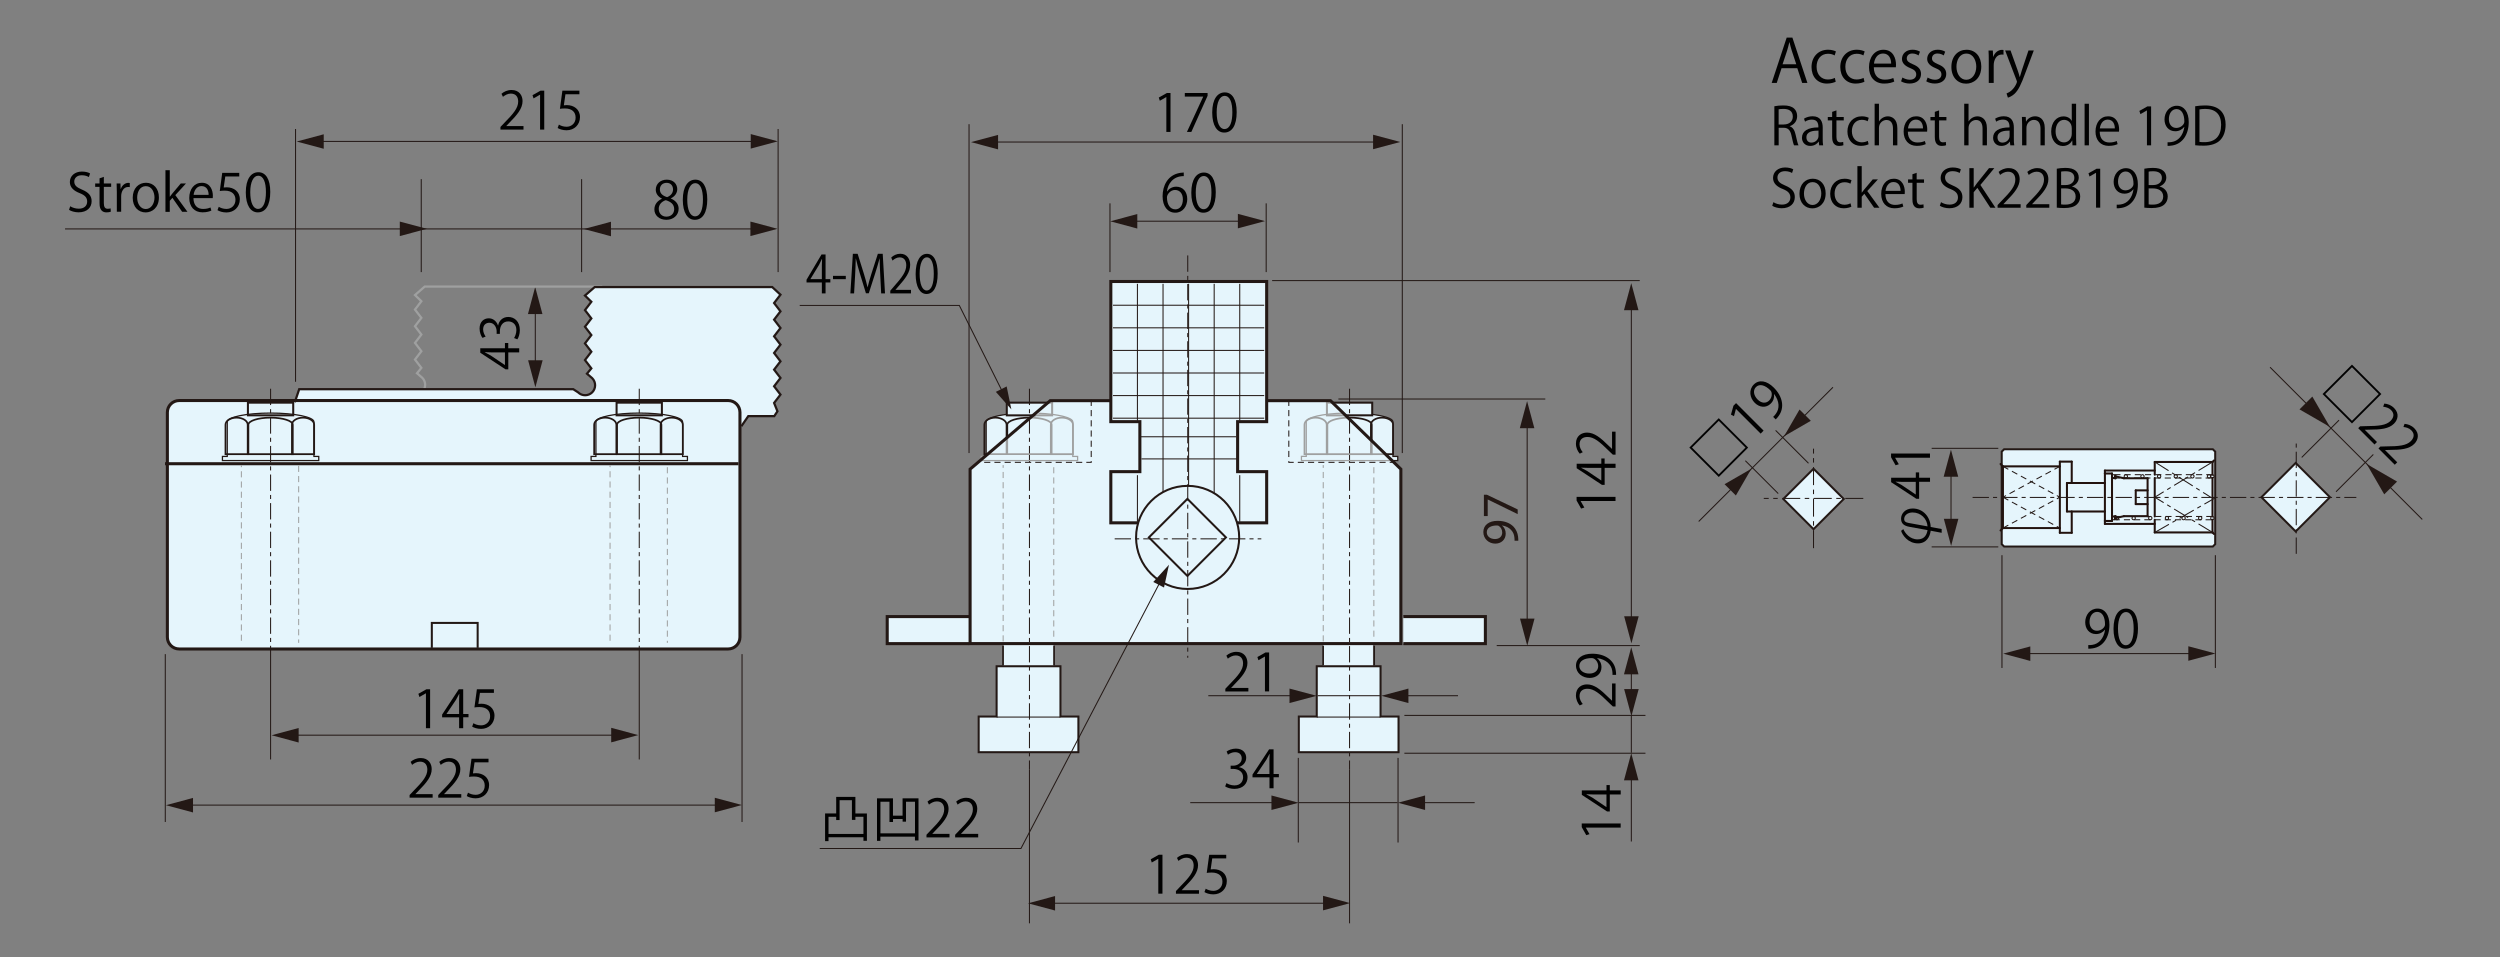 <?xml version="1.0" encoding="UTF-8"?> <!-- Generator: Adobe Illustrator 23.0.3, SVG Export Plug-In . SVG Version: 6.00 Build 0) --> <svg xmlns="http://www.w3.org/2000/svg" xmlns:xlink="http://www.w3.org/1999/xlink" id="Layer_1" x="0px" y="0px" viewBox="0 0 612 234.29" style="enable-background:new 0 0 612 234.29;" xml:space="preserve"><rect x="0" y="0" width="612" height="234.29" fill="#808080" stroke="none"/> <style type="text/css"> .st0{fill:#E5F5FC;} .st1{fill:none;stroke:#231815;stroke-width:0.5;} .st2{fill:none;stroke:#231815;stroke-width:0.25;stroke-dasharray:1.5,1;} .st3{fill:none;stroke:#22120E;stroke-width:0.5;stroke-linecap:round;stroke-linejoin:round;stroke-miterlimit:10;} .st4{fill:none;stroke:#22120E;stroke-width:0.709;stroke-linecap:round;stroke-linejoin:round;stroke-miterlimit:10;} .st5{fill:none;stroke:#22120E;stroke-width:0.25;stroke-linecap:round;stroke-linejoin:round;stroke-miterlimit:10;} .st6{fill:none;stroke:#231815;stroke-width:0.25;stroke-dasharray:4,1,1,1;} .st7{fill:none;stroke:#231815;stroke-width:0.25;} .st8{fill:#231815;} .st9{fill:none;stroke:#231815;stroke-width:0.255;} .st10{fill:none;stroke:#231815;stroke-width:0.25;stroke-dasharray:4.41,1.102,1.102,1.102;} .st11{fill:none;stroke:#231815;stroke-width:0.313;} .st12{fill:none;stroke:#231815;stroke-width:0.75;} .st13{fill:none;stroke:#9FA0A0;stroke-width:0.25;stroke-dasharray:1.5,1;} .st14{fill:none;stroke:#231815;stroke-width:0.414;} .st15{fill:none;stroke:#9FA0A0;stroke-width:0.55;} .st16{fill:none;stroke:#231815;stroke-width:0.55;} .st17{fill:none;stroke:#231815;stroke-width:0.429;} .st18{fill:none;stroke:#9FA0A0;stroke-width:0.5;} .st19{fill:none;stroke:#9FA0A0;stroke-width:0.429;} .st20{fill:none;stroke:#9FA0A0;stroke-width:0.313;} .st21{fill:#010101;} </style> <polygon class="st0" points="490.02,110.56 490.61,109.98 541.7,109.98 542.28,110.56 542.28,133.21 541.7,133.79 490.61,133.79 490.02,133.21 "></polygon> <polygon class="st1" points="490.02,110.56 490.61,109.98 541.7,109.98 542.28,110.56 542.28,133.21 541.7,133.79 490.61,133.79 490.02,133.21 "></polygon> <line class="st2" x1="490.32" y1="114.17" x2="504.25" y2="121.72"></line> <line class="st2" x1="504.25" y1="114.17" x2="490.32" y2="121.72"></line> <line class="st2" x1="490.32" y1="121.72" x2="504.25" y2="129.27"></line> <line class="st2" x1="490.32" y1="129.27" x2="504.25" y2="121.72"></line> <line class="st3" x1="541.62" y1="113.09" x2="527.48" y2="113.09"></line> <line class="st3" x1="541.62" y1="130.34" x2="527.48" y2="130.34"></line> <line class="st3" x1="541.99" y1="130.72" x2="541.62" y2="130.34"></line> <line class="st3" x1="541.99" y1="112.72" x2="541.62" y2="113.09"></line> <line class="st3" x1="527.48" y1="115.19" x2="515.28" y2="115.19"></line> <line class="st3" x1="527.48" y1="128.25" x2="515.28" y2="128.25"></line> <line class="st3" x1="490.32" y1="114.17" x2="504.25" y2="114.17"></line> <line class="st3" x1="490.32" y1="129.27" x2="504.25" y2="129.27"></line> <line class="st3" x1="504.25" y1="113.01" x2="504.25" y2="130.43"></line> <line class="st3" x1="489.74" y1="129.85" x2="490.32" y2="129.27"></line> <line class="st3" x1="489.74" y1="113.59" x2="490.32" y2="114.17"></line> <line class="st3" x1="490.32" y1="114.17" x2="490.32" y2="129.27"></line> <line class="st3" x1="507.16" y1="113.01" x2="504.25" y2="113.01"></line> <line class="st3" x1="504.25" y1="130.43" x2="507.16" y2="130.43"></line> <line class="st3" x1="527.48" y1="127.24" x2="527.48" y2="130.34"></line> <line class="st3" x1="527.48" y1="116.2" x2="527.48" y2="113.09"></line> <line class="st3" x1="527.48" y1="117.02" x2="527.48" y2="126.43"></line> <line class="st3" x1="507.16" y1="113.01" x2="507.16" y2="118.24"></line> <line class="st3" x1="507.16" y1="125.21" x2="507.16" y2="130.43"></line> <line class="st3" x1="515.28" y1="115.91" x2="515.28" y2="115.19"></line> <line class="st3" x1="515.28" y1="127.53" x2="515.28" y2="128.25"></line> <line class="st3" x1="541.62" y1="113.09" x2="541.62" y2="116.2"></line> <line class="st3" x1="541.62" y1="117.01" x2="541.62" y2="126.43"></line> <line class="st3" x1="541.62" y1="127.24" x2="541.62" y2="130.34"></line> <line class="st3" x1="519.93" y1="117.08" x2="525.73" y2="117.08"></line> <line class="st3" x1="519.93" y1="126.36" x2="525.73" y2="126.36"></line> <line class="st3" x1="517.02" y1="115.91" x2="517.02" y2="127.53"></line> <line class="st3" x1="525.73" y1="117.08" x2="525.73" y2="126.36"></line> <line class="st4" x1="517.84" y1="116.61" x2="517.84" y2="117.02"></line> <line class="st3" x1="519.93" y1="117.08" x2="517.84" y2="116.61"></line> <line class="st3" x1="517.02" y1="117.02" x2="517.84" y2="117.02"></line> <line class="st3" x1="519.93" y1="126.36" x2="517.84" y2="126.83"></line> <line class="st4" x1="517.84" y1="126.83" x2="517.84" y2="126.43"></line> <line class="st3" x1="517.02" y1="126.43" x2="517.84" y2="126.43"></line> <line class="st3" x1="525.73" y1="120.04" x2="522.83" y2="120.04"></line> <line class="st3" x1="525.73" y1="123.4" x2="522.83" y2="123.4"></line> <line class="st3" x1="522.83" y1="120.04" x2="522.83" y2="123.4"></line> <line class="st3" x1="505.99" y1="118.24" x2="505.99" y2="125.21"></line> <line class="st3" x1="515.28" y1="115.91" x2="515.28" y2="127.53"></line> <line class="st3" x1="515.28" y1="115.91" x2="517.02" y2="115.91"></line> <line class="st3" x1="515.28" y1="127.53" x2="517.02" y2="127.53"></line> <line class="st3" x1="505.99" y1="118.24" x2="515.28" y2="118.24"></line> <line class="st3" x1="505.99" y1="125.21" x2="515.28" y2="125.21"></line> <path class="st5" d="M520.81,116.61c0-0.23-0.18-0.41-0.41-0.41c-0.22,0-0.41,0.18-0.41,0.41c0,0.23,0.19,0.41,0.41,0.41 C520.63,117.02,520.81,116.84,520.81,116.61z"></path> <path class="st5" d="M518.65,126.83c0-0.22-0.18-0.4-0.41-0.4c-0.22,0-0.41,0.18-0.41,0.4c0,0.23,0.18,0.41,0.41,0.41 C518.47,127.24,518.65,127.05,518.65,126.83z"></path> <path class="st5" d="M524.88,116.61c0-0.23-0.18-0.41-0.4-0.41c-0.23,0-0.41,0.18-0.41,0.41c0,0.23,0.18,0.41,0.41,0.41 C524.7,117.02,524.88,116.84,524.88,116.61z"></path> <path class="st5" d="M522.73,126.83c0-0.22-0.18-0.4-0.41-0.4c-0.22,0-0.41,0.18-0.41,0.4c0,0.23,0.18,0.41,0.41,0.41 C522.54,127.24,522.73,127.05,522.73,126.83z"></path> <path class="st5" d="M528.96,116.61c0-0.23-0.18-0.41-0.41-0.41c-0.23,0-0.4,0.18-0.4,0.41c0,0.23,0.18,0.41,0.4,0.41 C528.78,117.02,528.96,116.84,528.96,116.61z"></path> <path class="st5" d="M526.8,126.83c0-0.22-0.18-0.4-0.41-0.4c-0.23,0-0.41,0.18-0.41,0.4c0,0.23,0.18,0.41,0.41,0.41 C526.62,127.24,526.8,127.05,526.8,126.83z"></path> <path class="st5" d="M533.03,116.61c0-0.23-0.18-0.41-0.4-0.41s-0.41,0.18-0.41,0.41c0,0.23,0.18,0.41,0.41,0.41 S533.03,116.84,533.03,116.61z"></path> <path class="st5" d="M530.87,126.83c0-0.22-0.18-0.4-0.4-0.4c-0.23,0-0.41,0.18-0.41,0.4c0,0.23,0.18,0.41,0.41,0.41 C530.69,127.24,530.87,127.05,530.87,126.83z"></path> <path class="st5" d="M537.11,116.61c0-0.23-0.18-0.41-0.41-0.41c-0.22,0-0.4,0.18-0.4,0.41c0,0.23,0.18,0.41,0.4,0.41 C536.92,117.02,537.11,116.84,537.11,116.61z"></path> <path class="st5" d="M534.95,126.83c0-0.22-0.18-0.4-0.41-0.4s-0.41,0.18-0.41,0.4c0,0.23,0.18,0.41,0.41,0.41 S534.95,127.05,534.95,126.83z"></path> <path class="st5" d="M541.18,116.61c0-0.23-0.18-0.41-0.41-0.41c-0.22,0-0.41,0.18-0.41,0.41c0,0.23,0.18,0.41,0.41,0.41 C541,117.02,541.18,116.84,541.18,116.61z"></path> <path class="st5" d="M539.02,126.83c0-0.22-0.18-0.4-0.41-0.4c-0.22,0-0.41,0.18-0.41,0.4c0,0.23,0.18,0.41,0.41,0.41 C538.84,127.24,539.02,127.05,539.02,126.83z"></path> <path class="st5" d="M541.99,116.61c0-0.23-0.18-0.41-0.41-0.41c-0.22,0-0.4,0.18-0.4,0.41c0,0.23,0.18,0.41,0.4,0.41 C541.81,117.02,541.99,116.84,541.99,116.61z"></path> <path class="st5" d="M541.99,126.83c0-0.22-0.18-0.4-0.41-0.4c-0.22,0-0.4,0.18-0.4,0.4c0,0.23,0.18,0.41,0.4,0.41 C541.81,127.24,541.99,127.05,541.99,126.83z"></path> <path class="st5" d="M517.84,126.83c0-0.22-0.18-0.4-0.41-0.4c-0.22,0-0.41,0.18-0.41,0.4c0,0.23,0.19,0.41,0.41,0.41 C517.66,127.24,517.84,127.05,517.84,126.83z"></path> <path class="st5" d="M517.84,116.61c0-0.23-0.18-0.41-0.41-0.41c-0.22,0-0.41,0.18-0.41,0.41c0,0.23,0.19,0.41,0.41,0.41 C517.66,117.02,517.84,116.84,517.84,116.61z"></path> <line class="st2" x1="541.59" y1="116.2" x2="517.43" y2="116.2"></line> <line class="st2" x1="517.43" y1="117.02" x2="541.59" y2="117.02"></line> <line class="st2" x1="541.59" y1="126.43" x2="517.43" y2="126.43"></line> <line class="st2" x1="517.43" y1="127.24" x2="541.59" y2="127.24"></line> <line class="st6" x1="527.48" y1="113.09" x2="541.18" y2="121.72"></line> <line class="st6" x1="541.62" y1="113.09" x2="527.48" y2="121.72"></line> <line class="st6" x1="541.62" y1="130.34" x2="527.48" y2="121.72"></line> <line class="st6" x1="527.48" y1="130.34" x2="542.28" y2="121.89"></line> <g> <line class="st7" x1="496.83" y1="160" x2="536.92" y2="160"></line> <polygon class="st8" points="535.7,161.76 542.34,159.98 535.7,158.2 "></polygon> <polygon class="st8" points="497.02,158.24 490.39,160.02 497.02,161.8 "></polygon> </g> <g> <line class="st9" x1="490.08" y1="135.91" x2="490.08" y2="163.52"></line> <line class="st9" x1="542.32" y1="135.91" x2="542.32" y2="163.52"></line> <line class="st7" x1="477.61" y1="127.2" x2="477.61" y2="115.49"></line> <polygon class="st8" points="479.37,116.7 477.59,110.07 475.81,116.7 "></polygon> <polygon class="st8" points="475.85,127.01 477.63,133.64 479.41,127.01 "></polygon> </g> <g> <rect x="556.19" y="115.84" transform="matrix(0.707 -0.707 0.707 0.707 78.474 433.045)" class="st0" width="11.86" height="11.86"></rect> <rect x="556.19" y="115.84" transform="matrix(0.707 -0.707 0.707 0.707 78.474 433.045)" class="st1" width="11.86" height="11.86"></rect> <line class="st6" x1="562.12" y1="135.58" x2="562.12" y2="107.96"></line> <line class="st7" x1="592.97" y1="127.16" x2="555.71" y2="89.9"></line> <polygon class="st8" points="562.92,100.22 570.36,104.51 566.06,97.08 "></polygon> <polygon class="st8" points="586.8,117.89 579.36,113.59 583.66,121.02 "></polygon> <line class="st7" x1="572.59" y1="102.85" x2="563.46" y2="111.98"></line> <line class="st7" x1="580.99" y1="111.25" x2="571.86" y2="120.38"></line> <rect x="438.72" y="116.78" transform="matrix(0.707 -0.707 0.707 0.707 43.815 349.758)" class="st0" width="10.46" height="10.46"></rect> <rect x="438.72" y="116.78" transform="matrix(0.707 -0.707 0.707 0.707 43.815 349.758)" class="st1" width="10.46" height="10.46"></rect> <line class="st10" x1="443.95" y1="134.19" x2="443.95" y2="109.83"></line> <line class="st10" x1="456.13" y1="122.01" x2="431.77" y2="122.01"></line> <line class="st7" x1="448.71" y1="94.8" x2="415.84" y2="127.66"></line> <polygon class="st8" points="424.94,121.3 428.73,114.75 422.17,118.53 "></polygon> <polygon class="st8" points="440.52,100.25 436.74,106.8 443.29,103.01 "></polygon> <line class="st7" x1="427.26" y1="112.78" x2="435.31" y2="120.82"></line> <line class="st7" x1="434.67" y1="105.36" x2="442.72" y2="113.41"></line> <line class="st7" x1="472.87" y1="109.75" x2="489.18" y2="109.75"></line> <line class="st7" x1="472.87" y1="133.88" x2="489.18" y2="133.88"></line> <line class="st6" x1="482.89" y1="121.77" x2="576.83" y2="121.77"></line> </g> <g> <path class="st0" d="M341.07,112.75h1.1v-1.02h-1.18v-8.45c0-1.2-4.75-2.16-10.61-2.16c-0.47,0-0.93,0.01-1.38,0.02"></path> <path class="st11" d="M341.07,112.75h1.1v-1.02h-1.18v-8.45c0-1.2-4.75-2.16-10.61-2.16c-0.47,0-0.93,0.01-1.38,0.02"></path> <path class="st0" d="M254.2,101.16c-0.71-0.03-1.44-0.05-2.18-0.05c-5.86,0-10.61,0.97-10.61,2.16v8.04"></path> <path class="st11" d="M254.2,101.16c-0.71-0.03-1.44-0.05-2.18-0.05c-5.86,0-10.61,0.97-10.61,2.16v8.04"></path> <rect x="245.68" y="157.4" class="st0" width="12.25" height="5.98"></rect> <rect x="323.85" y="157.4" class="st0" width="12.25" height="5.98"></rect> <path class="st0" d="M181.14,155.98c0,1.59-1.3,2.89-2.89,2.89H43.86c-1.59,0-2.89-1.3-2.89-2.89v-55.04c0-1.59,1.3-2.89,2.89-2.89 h134.39c1.59,0,2.89,1.29,2.89,2.89V155.98z"></path> <path class="st0" d="M72.17,98.46l1.07-3.18h67.1l1.17,0.76c0.96,0.95,2.5,0.95,3.46,0c0.95-0.96,0.95-2.5,0-3.46l-1.28-1.1 l1.07-1.3l-1.56-2.04l1.56-2.04l-1.56-2.04l1.56-2.04l-1.56-2.04l1.56-2.03l-1.56-2.04l1.56-2.04l-1.56-1.52l2.38-2.08h43.46 l2.02,1.87l-1.56,2.04l1.56,2.03l-1.56,2.04l1.56,2.04l-1.56,2.04l1.56,2.04l-1.56,2.04l1.56,2.04l-1.56,2.04l1.56,2.03l-1.56,2.04 l1.56,2.04l-1.56,2.04l0.82,2.04l-0.78,1.19h-6.36l-1.7,2.48"></path> <polyline class="st0" points="310.33,98.09 325.71,98.09 342.93,114.85 342.93,157.56 237.48,157.56 237.48,114.85 257.09,98.09 271.89,98.09 "></polyline> <line class="st7" x1="72.35" y1="31.58" x2="72.35" y2="93.46"></line> <line class="st7" x1="190.48" y1="31.58" x2="190.48" y2="66.61"></line> <line class="st7" x1="79.06" y1="34.62" x2="184.99" y2="34.62"></line> <polygon class="st8" points="183.78,36.38 190.41,34.6 183.78,32.82 "></polygon> <polygon class="st8" points="79.25,32.87 72.62,34.64 79.25,36.42 "></polygon> <line class="st7" x1="72.92" y1="179.97" x2="150.83" y2="179.97"></line> <polygon class="st8" points="149.62,181.73 156.25,179.95 149.62,178.17 "></polygon> <polygon class="st8" points="73.11,178.21 66.48,179.99 73.11,181.77 "></polygon> <line class="st7" x1="47.06" y1="197.09" x2="176.19" y2="197.09"></line> <polygon class="st8" points="174.98,198.85 181.61,197.07 174.98,195.29 "></polygon> <polygon class="st8" points="47.25,195.33 40.62,197.11 47.25,198.89 "></polygon> <line class="st7" x1="149.38" y1="56.04" x2="184.91" y2="56.04"></line> <polygon class="st8" points="183.7,57.79 190.33,56.01 183.7,54.24 "></polygon> <polygon class="st8" points="149.57,54.28 142.94,56.06 149.57,57.84 "></polygon> <line class="st7" x1="131.04" y1="88.38" x2="131.04" y2="75.67"></line> <polygon class="st8" points="132.79,76.88 131.01,70.25 129.24,76.88 "></polygon> <polygon class="st8" points="129.28,88.19 131.06,94.82 132.84,88.19 "></polygon> <line class="st7" x1="15.92" y1="56.04" x2="99.09" y2="56.04"></line> <polygon class="st8" points="97.87,57.79 104.51,56.01 97.87,54.24 "></polygon> <line class="st7" x1="145.49" y1="56.04" x2="99.08" y2="56.04"></line> </g> <g> <path class="st12" d="M181.14,155.98c0,1.59-1.3,2.89-2.89,2.89H43.86c-1.59,0-2.89-1.3-2.89-2.89v-55.04 c0-1.59,1.3-2.89,2.89-2.89h134.39c1.59,0,2.89,1.29,2.89,2.89V155.98z"></path> <line class="st12" x1="40.4" y1="113.52" x2="180.79" y2="113.52"></line> <rect x="60.69" y="98.57" class="st1" width="11.09" height="3.1"></rect> <line class="st13" x1="59.09" y1="156.86" x2="59.09" y2="113.86"></line> <line class="st13" x1="73.11" y1="114.03" x2="73.11" y2="157.37"></line> <line class="st7" x1="40.46" y1="160.13" x2="40.46" y2="201.22"></line> <line class="st7" x1="181.65" y1="160.13" x2="181.65" y2="201.22"></line> <line class="st6" x1="66.24" y1="95.16" x2="66.24" y2="158.09"></line> <line class="st7" x1="142.38" y1="43.85" x2="142.38" y2="66.61"></line> <line class="st7" x1="103.12" y1="43.85" x2="103.12" y2="66.61"></line> </g> <g> <polyline class="st1" points="105.71,158.6 105.71,152.49 116.93,152.49 116.93,158.6 "></polyline> <polygon class="st0" points="310.08,103.22 310.08,68.91 271.93,68.91 271.93,103.22 279.04,103.22 279.04,115.46 271.93,115.46 271.93,127.99 310.08,127.99 310.08,115.46 302.97,115.46 302.97,103.22 "></polygon> <polygon class="st12" points="310.08,103.22 310.08,68.91 271.93,68.91 271.93,103.22 279.04,103.22 279.04,115.46 271.93,115.46 271.93,127.99 310.08,127.99 310.08,115.46 302.97,115.46 302.97,103.22 "></polygon> <line class="st7" x1="272.46" y1="74.72" x2="309.48" y2="74.72"></line> <line class="st7" x1="272.46" y1="80.25" x2="309.48" y2="80.25"></line> <line class="st7" x1="272.46" y1="85.78" x2="309.48" y2="85.78"></line> <line class="st7" x1="272.46" y1="91.31" x2="309.48" y2="91.31"></line> <line class="st7" x1="272.46" y1="96.84" x2="309.48" y2="96.84"></line> <line class="st7" x1="272.46" y1="102.37" x2="309.48" y2="102.37"></line> <line class="st7" x1="279.01" y1="106.92" x2="302.64" y2="106.92"></line> <line class="st7" x1="279.42" y1="112.34" x2="302.94" y2="112.34"></line> <line class="st7" x1="278.44" y1="69.48" x2="278.44" y2="103"></line> <line class="st7" x1="284.71" y1="69.48" x2="284.71" y2="121.44"></line> <line class="st7" x1="290.97" y1="69.48" x2="290.97" y2="120.31"></line> <line class="st7" x1="297.23" y1="69.48" x2="297.23" y2="121.44"></line> <line class="st7" x1="303.49" y1="69.48" x2="303.49" y2="103"></line> <line class="st7" x1="278.44" y1="116.32" x2="278.44" y2="127.71"></line> <line class="st7" x1="303.49" y1="116.32" x2="303.49" y2="127.71"></line> <polygon class="st0" points="259.6,175.41 259.6,163.1 243.97,163.1 243.97,175.41 239.58,175.41 239.58,184.14 263.99,184.14 263.99,175.41 "></polygon> <polygon class="st1" points="259.6,175.41 259.6,163.1 243.97,163.1 243.97,175.41 239.58,175.41 239.58,184.14 263.99,184.14 263.99,175.41 "></polygon> <line class="st14" x1="245.54" y1="162.89" x2="245.54" y2="158.04"></line> <line class="st14" x1="258.04" y1="158.04" x2="258.04" y2="162.89"></line> <line class="st7" x1="258.08" y1="221.11" x2="325.09" y2="221.11"></line> <polygon class="st8" points="323.88,222.86 330.51,221.08 323.88,219.3 "></polygon> <polygon class="st8" points="258.28,219.35 251.64,221.13 258.28,222.9 "></polygon> </g> <g> <line class="st7" x1="373.85" y1="151.63" x2="373.85" y2="103.61"></line> <polygon class="st8" points="375.61,104.82 373.83,98.19 372.05,104.82 "></polygon> <polygon class="st8" points="372.1,151.44 373.87,158.07 375.65,151.44 "></polygon> </g> <g> <path class="st8" d="M370.76,132.37c0.01-0.24,0-0.52-0.05-0.91c-0.07-0.65-0.34-1.26-0.8-1.73c-0.5-0.55-1.22-0.94-2.2-1.1v0.04 c0.56,0.46,0.89,1.12,0.89,1.96c0,1.49-1.12,2.45-2.55,2.45c-1.56,0-2.93-1.15-2.93-2.84s1.36-2.74,3.49-2.74 c1.82,0,3.1,0.61,3.9,1.43c0.61,0.64,1.01,1.52,1.11,2.41c0.05,0.41,0.07,0.78,0.06,1.03H370.76z M363.97,130.34 c0,0.94,0.84,1.62,2.01,1.62c1.03,0,1.76-0.62,1.76-1.59c0-0.75-0.37-1.34-0.87-1.64c-0.1-0.05-0.23-0.09-0.41-0.09 c-1.43-0.01-2.5,0.52-2.5,1.69V130.34z"></path> <path class="st8" d="M363.25,121.11h0.74l7.54,3.6v1.15l-7.32-3.58h-0.02v4.05h-0.93V121.11z"></path> </g> <g> <line class="st7" x1="399.35" y1="151.06" x2="399.35" y2="74.73"></line> <polygon class="st8" points="401.1,75.94 399.33,69.31 397.55,75.94 "></polygon> <polygon class="st8" points="397.59,150.86 399.37,157.5 401.15,150.86 "></polygon> <line class="st7" x1="399.35" y1="206" x2="399.35" y2="189.81"></line> <polygon class="st8" points="401.1,191.02 399.33,184.39 397.55,191.02 "></polygon> <line class="st7" x1="399.35" y1="168.88" x2="399.35" y2="163.86"></line> <polygon class="st8" points="401.1,165.07 399.33,158.44 397.55,165.07 "></polygon> <polygon class="st8" points="397.59,168.69 399.37,175.32 401.15,168.69 "></polygon> </g> <g> <line class="st7" x1="327.64" y1="97.68" x2="378.29" y2="97.68"></line> <line class="st7" x1="366.39" y1="158.04" x2="401.41" y2="158.04"></line> <line class="st7" x1="348.67" y1="196.49" x2="361" y2="196.49"></line> <polygon class="st8" points="348.86,194.73 342.22,196.51 348.86,198.28 "></polygon> <line class="st7" x1="311.44" y1="196.49" x2="291.37" y2="196.49"></line> <polygon class="st8" points="311.25,194.73 317.88,196.51 311.25,198.28 "></polygon> <line class="st7" x1="317.98" y1="196.49" x2="342.11" y2="196.49"></line> <line class="st7" x1="344.59" y1="170.31" x2="356.92" y2="170.31"></line> <polygon class="st8" points="344.78,168.56 338.15,170.33 344.78,172.11 "></polygon> <line class="st7" x1="315.86" y1="170.31" x2="295.79" y2="170.31"></line> <polygon class="st8" points="315.67,168.56 322.3,170.33 315.67,172.11 "></polygon> </g> <g> <line class="st7" x1="342.24" y1="185.53" x2="342.24" y2="206.25"></line> <line class="st7" x1="317.82" y1="185.53" x2="317.82" y2="206.25"></line> <line class="st7" x1="343.79" y1="175.13" x2="402.81" y2="175.13"></line> <path class="st15" d="M103.86,95.19c0.4-0.9,0.23-1.99-0.5-2.72l-1.28-1.1l1.07-1.31l-1.56-2.04l1.56-2.04l-1.56-2.04l1.56-2.04 l-1.56-2.04l1.56-2.04l-1.56-2.04l1.56-2.04l-1.56-1.51l2.38-2.08h43.46"></path> <path class="st16" d="M72.17,98.46l1.07-3.18h67.1l1.17,0.76c0.96,0.95,2.5,0.95,3.46,0c0.95-0.96,0.95-2.5,0-3.46l-1.28-1.1 l1.07-1.3l-1.56-2.04l1.56-2.04l-1.56-2.04l1.56-2.04l-1.56-2.04l1.56-2.03l-1.56-2.04l1.56-2.04l-1.56-1.52l2.38-2.08h43.46 l2.02,1.87l-1.56,2.04l1.56,2.03l-1.56,2.04l1.56,2.04l-1.56,2.04l1.56,2.04l-1.56,2.04l1.56,2.04l-1.56,2.04l1.56,2.03l-1.56,2.04 l1.56,2.04l-1.56,2.04l0.82,2.04l-0.78,1.19h-6.36l-1.7,2.48"></path> <path class="st17" d="M60.8,111.18v-7.21c0-0.96,2.43-1.73,5.43-1.73c3,0,5.44,0.78,5.44,1.73v7.21H60.8z"></path> <path class="st17" d="M55.2,111.18v-7.21c0-0.96,1.22-1.73,2.72-1.73c1.5,0,2.72,0.78,2.72,1.73v7.21H55.2z"></path> <path class="st17" d="M71.47,111.18v-7.21c0-0.96,1.22-1.73,2.72-1.73c1.5,0,2.72,0.78,2.72,1.73v7.21H71.47z"></path> <path class="st11" d="M76.85,111.73v-8.45c0-1.2-4.75-2.16-10.61-2.16c-5.86,0-10.61,0.97-10.61,2.16v8.45h-1.18v1.02h23.58v-1.02 H76.85z"></path> <line class="st7" x1="66.24" y1="185.92" x2="66.24" y2="158.09"></line> <rect x="150.94" y="98.57" class="st1" width="11.09" height="3.1"></rect> <line class="st13" x1="149.34" y1="156.86" x2="149.34" y2="113.86"></line> <line class="st13" x1="163.37" y1="114.37" x2="163.37" y2="157.37"></line> <line class="st6" x1="156.49" y1="95.16" x2="156.49" y2="158.09"></line> <path class="st17" d="M151.05,111.18v-7.21c0-0.96,2.43-1.73,5.43-1.73c3,0,5.43,0.78,5.43,1.73v7.21H151.05z"></path> <path class="st17" d="M145.45,111.18v-7.21c0-0.96,1.22-1.73,2.72-1.73c1.5,0,2.72,0.78,2.72,1.73v7.21H145.45z"></path> <path class="st17" d="M161.72,111.18v-7.21c0-0.96,1.22-1.73,2.72-1.73c1.5,0,2.72,0.78,2.72,1.73v7.21H161.72z"></path> <path class="st11" d="M167.1,111.73v-8.45c0-1.2-4.75-2.16-10.61-2.16c-5.86,0-10.61,0.97-10.61,2.16v8.45h-1.18v1.02h23.58v-1.02 H167.1z"></path> <polyline class="st0" points="253.51,101.68 246.46,101.68 246.46,98.57 256.69,98.57 "></polyline> <polyline class="st1" points="253.51,101.68 246.46,101.68 246.46,98.57 256.69,98.57 "></polyline> <polyline class="st18" points="256.69,98.57 257.56,98.57 257.56,101.67 253.51,101.67 "></polyline> <line class="st13" x1="245.57" y1="157.03" x2="245.57" y2="113.86"></line> <line class="st13" x1="257.96" y1="114.37" x2="257.96" y2="156.69"></line> <line class="st7" x1="252.01" y1="188.3" x2="252.01" y2="226.03"></line> <line class="st6" x1="252.01" y1="95.16" x2="252.01" y2="188.3"></line> <path class="st17" d="M246.58,107.31v-3.34c0-0.96,2.43-1.73,5.43-1.73"></path> <path class="st19" d="M252.01,102.23c3,0,5.43,0.77,5.43,1.73v7.21h-10.87v-3.87"></path> <polyline class="st19" points="246.41,107.31 246.41,111.17 241.73,111.17 "></polyline> <path class="st17" d="M241.73,111.18h-0.76v-7.21c0-0.96,1.22-1.73,2.72-1.73c1.5,0,2.72,0.78,2.72,1.73v3.34"></path> <path class="st19" d="M257.24,111.18v-7.21c0-0.96,1.22-1.73,2.72-1.73c1.5,0,2.71,0.78,2.71,1.73v7.21H257.24z"></path> <path class="st20" d="M241.4,111.32v0.41h-1.18v1.02h23.58v-1.02h-1.18v-8.45c0-1.04-3.62-1.91-8.42-2.12"></path> <line class="st7" x1="156.49" y1="185.92" x2="156.49" y2="158.09"></line> </g> <g> <polyline class="st0" points="237.28,157.56 217.19,157.56 217.19,150.94 237.28,150.94 "></polyline> <polyline class="st12" points="237.28,157.56 217.19,157.56 217.19,150.94 237.28,150.94 "></polyline> <polyline class="st0" points="343.53,157.56 363.62,157.56 363.62,150.94 343.53,150.94 "></polyline> <polyline class="st12" points="343.53,157.56 363.62,157.56 363.62,150.94 343.53,150.94 "></polyline> <line class="st7" x1="259.6" y1="175.54" x2="243.97" y2="175.54"></line> <polygon class="st0" points="337.96,175.41 337.96,163.1 322.34,163.1 322.34,175.41 317.95,175.41 317.95,184.14 342.36,184.14 342.36,175.41 "></polygon> <polygon class="st1" points="337.96,175.41 337.96,163.1 322.34,163.1 322.34,175.41 317.95,175.41 317.95,184.14 342.36,184.14 342.36,175.41 "></polygon> <line class="st14" x1="323.9" y1="162.89" x2="323.9" y2="158.04"></line> <line class="st14" x1="336.4" y1="158.04" x2="336.4" y2="162.89"></line> <polyline class="st18" points="329.17,101.68 324.83,101.68 324.83,98.57 326.11,98.57 "></polyline> <polyline class="st0" points="326.11,98.57 335.92,98.57 335.92,101.67 329.17,101.67 "></polyline> <polyline class="st1" points="326.11,98.57 335.92,98.57 335.92,101.67 329.17,101.67 "></polyline> <line class="st13" x1="323.93" y1="157.03" x2="323.93" y2="113.86"></line> <line class="st13" x1="336.32" y1="114.37" x2="336.32" y2="156.69"></line> <line class="st7" x1="330.37" y1="188.3" x2="330.37" y2="226.03"></line> <line class="st6" x1="330.37" y1="95.16" x2="330.37" y2="188.3"></line> <path class="st17" d="M329.85,102.24c0.17,0,0.35-0.01,0.53-0.01c3,0,5.43,0.77,5.43,1.73v4.45"></path> <path class="st19" d="M335.81,108.42v2.76h-10.87v-7.21c0-0.9,2.15-1.64,4.91-1.72"></path> <path class="st19" d="M319.34,111.18v-7.21c0-0.96,1.22-1.73,2.72-1.73c1.5,0,2.72,0.78,2.72,1.73v7.21H319.34z"></path> <polyline class="st19" points="339.37,111.18 335.6,111.18 335.6,107.74 "></polyline> <path class="st17" d="M335.6,107.74v-3.77c0-0.96,1.22-1.73,2.72-1.73c1.5,0,2.72,0.77,2.72,1.73v7.21h-1.67"></path> <path class="st20" d="M329,101.13c-5.21,0.14-9.23,1.04-9.23,2.14v8.45h-1.18v1.02h22.48"></path> <line class="st7" x1="337.96" y1="175.54" x2="322.34" y2="175.54"></line> <polyline class="st2" points="267.13,97.88 267.13,113.18 240.22,113.18 "></polyline> <polyline class="st2" points="315.5,97.88 315.5,113.18 342.41,113.18 "></polyline> <polyline class="st12" points="310.33,98.09 325.71,98.09 342.93,114.85 342.93,157.56 237.48,157.56 237.48,114.85 257.09,98.09 271.89,98.09 "></polyline> <path class="st0" d="M303.35,131.56c0,6.97-5.65,12.62-12.62,12.62c-6.97,0-12.62-5.65-12.62-12.62c0-6.97,5.65-12.62,12.62-12.62 C297.7,118.93,303.35,124.58,303.35,131.56"></path> <path class="st1" d="M303.35,131.56c0,6.97-5.65,12.62-12.62,12.62c-6.97,0-12.62-5.65-12.62-12.62c0-6.97,5.65-12.62,12.62-12.62 C297.7,118.93,303.35,124.58,303.35,131.56z"></path> <rect x="284.06" y="124.88" transform="matrix(0.707 -0.707 0.707 0.707 -7.875 244.099)" class="st0" width="13.34" height="13.34"></rect> <rect x="284.06" y="124.88" transform="matrix(0.707 -0.707 0.707 0.707 -7.875 244.099)" class="st1" width="13.34" height="13.34"></rect> <line class="st6" x1="290.76" y1="62.53" x2="290.76" y2="161.02"></line> <line class="st6" x1="272.87" y1="131.91" x2="308.77" y2="131.91"></line> <line class="st7" x1="244.14" y1="34.77" x2="337.35" y2="34.77"></line> <polygon class="st8" points="336.13,36.53 342.77,34.75 336.13,32.98 "></polygon> <polygon class="st8" points="244.33,33.02 237.7,34.79 244.33,36.57 "></polygon> </g> <line class="st7" x1="237.22" y1="30.4" x2="237.22" y2="110.91"></line> <line class="st7" x1="278.22" y1="54.15" x2="304.25" y2="54.15"></line> <polygon class="st8" points="303.03,55.9 309.67,54.13 303.03,52.35 "></polygon> <polygon class="st8" points="278.41,52.4 271.78,54.17 278.41,55.95 "></polygon> <line class="st7" x1="271.72" y1="49.78" x2="271.72" y2="66.61"></line> <line class="st7" x1="343.28" y1="30.4" x2="343.28" y2="110.91"></line> <line class="st7" x1="309.96" y1="49.78" x2="309.96" y2="66.61"></line> <line class="st7" x1="311.42" y1="68.69" x2="401.41" y2="68.69"></line> <line class="st7" x1="343.79" y1="184.39" x2="402.81" y2="184.39"></line> <polyline class="st7" points="195.77,74.77 234.84,74.77 245.54,96.18 "></polyline> <polygon class="st8" points="243.78,95.93 247.58,100.22 246.43,94.6 "></polygon> <line class="st7" x1="322.55" y1="170.31" x2="337.82" y2="170.31"></line> <line class="st7" x1="399.35" y1="184.28" x2="399.35" y2="175.28"></line> <polyline class="st7" points="200.67,207.71 249.93,207.71 284.11,142.26 "></polyline> <polygon class="st8" points="284.95,143.83 286.17,138.24 282.32,142.47 "></polygon> <g> <path class="st21" d="M209.4,199.14h2.82v6.69h-0.85v-0.87h-8.55v0.95h-0.84v-6.78h2.72v-4.05h4.7V199.14z M202.82,204.15h8.55 v-4.2h-1.97v0.76h-0.85v-4.82h-3.02v4.86h-0.83v-0.8h-1.88V204.15z"></path> <path class="st21" d="M220.96,195.43h3.89v10.31h-0.87v-0.92h-8.46v1.02h-0.83v-10.41h3.91v4.24h2.35V195.43z M215.53,204h8.46 v-7.74h-2.2v4.89h-0.83v-0.66h-2.35v0.74h-0.87v-4.96h-2.21V204z"></path> <path class="st21" d="M232.44,205h-5.64v-0.65l0.93-0.98c2.27-2.29,3.41-3.68,3.41-5.23c0-1.02-0.45-1.96-1.82-1.96 c-0.76,0-1.45,0.42-1.91,0.79l-0.36-0.74c0.59-0.52,1.45-0.93,2.47-0.93c1.92,0,2.69,1.4,2.69,2.71c0,1.79-1.26,3.32-3.23,5.31 l-0.75,0.79v0.03h4.21V205z"></path> <path class="st21" d="M239.46,205h-5.64v-0.65l0.93-0.98c2.27-2.29,3.41-3.68,3.41-5.23c0-1.02-0.45-1.96-1.82-1.96 c-0.76,0-1.45,0.42-1.91,0.79l-0.36-0.74c0.59-0.52,1.45-0.93,2.47-0.93c1.92,0,2.69,1.4,2.69,2.71c0,1.79-1.26,3.32-3.23,5.31 l-0.75,0.79v0.03h4.21V205z"></path> </g> <g> <path class="st21" d="M395.49,122.65h-8.54v0.03l0.9,1.57l-0.79,0.25l-1.11-1.97v-0.9h9.53V122.65z"></path> <path class="st21" d="M395.49,113.52v1.01h-2.67v4.16h-0.67l-6.18-4.07v-1.09H392v-1.3h0.81v1.3H395.49z M392,117.62v-3.09h-3.38 c-0.52,0-1.03-0.03-1.53-0.05v0.05c0.59,0.29,0.99,0.52,1.43,0.76l3.46,2.33H392z"></path> <path class="st21" d="M395.49,105.67v5.64h-0.65l-0.98-0.93c-2.29-2.27-3.68-3.41-5.23-3.41c-1.02,0-1.96,0.45-1.96,1.82 c0,0.76,0.42,1.45,0.79,1.91l-0.74,0.36c-0.52-0.59-0.93-1.45-0.93-2.47c0-1.92,1.4-2.69,2.71-2.69c1.79,0,3.32,1.26,5.31,3.23 l0.79,0.75h0.03v-4.21H395.49z"></path> </g> <g> <path class="st21" d="M395.49,167.31v5.64h-0.65l-0.98-0.93c-2.29-2.27-3.68-3.41-5.23-3.41c-1.02,0-1.96,0.45-1.96,1.82 c0,0.76,0.42,1.45,0.79,1.91l-0.74,0.36c-0.52-0.59-0.93-1.45-0.93-2.47c0-1.92,1.4-2.69,2.71-2.69c1.79,0,3.32,1.26,5.31,3.23 l0.79,0.75h0.03v-4.21H395.49z"></path> <path class="st21" d="M390.98,161.14c0.66,0.52,1.06,1.26,1.06,2.19c0,1.63-1.27,2.63-2.89,2.63c-1.74,0-3.35-1.15-3.35-3.02 c0-1.78,1.55-2.91,3.98-2.91c3.17,0,5.37,1.6,5.75,4.05c0.08,0.45,0.1,0.85,0.09,1.13h-0.88c0.03-0.27-0.01-0.57-0.06-0.98 c-0.23-1.6-1.53-2.81-3.7-3.13V161.14z M389.09,164.89c1.29,0,2.15-0.73,2.15-1.82c0-1.03-0.79-1.97-1.55-1.97 c-1.83,0-3.07,0.67-3.07,1.93C386.62,164.14,387.66,164.89,389.09,164.89z"></path> </g> <g> <path class="st21" d="M396.75,202.6h-8.54v0.03l0.9,1.57l-0.79,0.25l-1.11-1.97v-0.9h9.53V202.6z"></path> <path class="st21" d="M396.75,193.48v1.01h-2.67v4.16h-0.67l-6.18-4.07v-1.09h6.04v-1.3h0.81v1.3H396.75z M393.26,197.57v-3.09 h-3.38c-0.52,0-1.03-0.03-1.53-0.05v0.05c0.59,0.29,0.99,0.52,1.43,0.76l3.46,2.33H393.26z"></path> </g> <g> <path class="st21" d="M465.93,129.53c0.41,0.93,1.55,2.51,3.51,2.51c1.77,0,2.26-1.27,2.42-2.27l-4.42-0.8 c-1.4-0.25-2.06-0.84-2.06-2.01c0-1.21,1-2.48,2.83-2.48c2.68,0,4.36,2.2,4.42,4.53l2.69,0.5v0.92l-2.69-0.51 c-0.18,1.49-1.06,3.1-3.1,3.1c-2.49,0-3.84-2.07-4.14-3.07L465.93,129.53z M471.86,128.86c-0.1-1.87-1.64-3.41-3.66-3.41 c-1.17,0-2.06,0.67-2.06,1.63c0,0.53,0.34,0.8,1.06,0.93L471.86,128.86z"></path> <path class="st21" d="M472.47,116.95v1h-2.67v4.16h-0.67l-6.18-4.07v-1.09h6.04v-1.3h0.81v1.3H472.47z M468.98,121.05v-3.09h-3.38 c-0.52,0-1.03-0.03-1.53-0.05v0.05c0.59,0.29,0.99,0.52,1.43,0.76l3.46,2.33H468.98z"></path> <path class="st21" d="M472.47,112.05h-8.54v0.03l0.9,1.57l-0.79,0.25l-1.11-1.97v-0.9h9.53V112.05z"></path> </g> <g> <path class="st21" d="M413.55,109.57l7.2-7.2l7.2,7.2l-7.2,7.2L413.55,109.57z M414.2,109.57l6.55,6.55l6.55-6.55l-6.55-6.55 L414.2,109.57z"></path> <path class="st21" d="M431.01,106.15l-6.04-6.04l-0.02,0.02l-0.47,1.75l-0.74-0.38l0.61-2.18l0.64-0.64l6.74,6.74L431.01,106.15z"></path> <path class="st21" d="M434.28,96.51c0.1,0.84-0.14,1.64-0.8,2.29c-1.15,1.15-2.76,0.96-3.91-0.18c-1.23-1.23-1.56-3.18-0.23-4.5 c1.26-1.26,3.16-0.96,4.88,0.76c2.24,2.24,2.66,4.93,1.21,6.93c-0.26,0.37-0.53,0.67-0.74,0.86l-0.62-0.62 c0.21-0.17,0.4-0.41,0.65-0.74c0.97-1.3,0.91-3.07-0.4-4.83L434.28,96.51z M430.28,97.82c0.91,0.91,2.03,1.01,2.81,0.23 c0.73-0.73,0.84-1.95,0.3-2.49c-1.3-1.3-2.65-1.69-3.54-0.8C429.07,95.55,429.28,96.82,430.28,97.82z"></path> </g> <g> <path class="st21" d="M575.76,89.26l7.2,7.2l-7.2,7.2l-7.2-7.2L575.76,89.26z M575.76,89.91l-6.55,6.55l6.55,6.55l6.55-6.55 L575.76,89.91z"></path> <path class="st21" d="M581.28,108.81l-3.99-3.99l0.46-0.46l1.35-0.04c3.22-0.02,5.01-0.19,6.11-1.29c0.72-0.72,1.07-1.7,0.1-2.67 c-0.54-0.54-1.32-0.73-1.91-0.79l0.27-0.77c0.78,0.04,1.68,0.37,2.4,1.09c1.36,1.36,0.91,2.89-0.02,3.82 c-1.27,1.27-3.24,1.46-6.04,1.47l-1.09,0.03l-0.02,0.02l2.98,2.98L581.28,108.81z"></path> <path class="st21" d="M586.24,113.77l-3.99-3.99l0.46-0.46l1.35-0.04c3.22-0.02,5.01-0.19,6.11-1.29c0.72-0.72,1.07-1.7,0.1-2.67 c-0.54-0.54-1.32-0.73-1.91-0.79l0.27-0.77c0.78,0.05,1.68,0.37,2.4,1.09c1.36,1.36,0.91,2.89-0.02,3.82 c-1.27,1.27-3.24,1.46-6.04,1.47l-1.09,0.03l-0.02,0.02l2.98,2.98L586.24,113.77z"></path> </g> <g> <path class="st21" d="M127.1,85.25v1.01h-2.67v4.16h-0.67l-6.19-4.07v-1.09h6.04v-1.3h0.81v1.3H127.1z M123.61,89.35v-3.09h-3.39 c-0.52,0-1.03-0.03-1.53-0.05v0.05c0.59,0.29,0.99,0.52,1.43,0.76l3.46,2.33H123.61z"></path> <path class="st21" d="M121.95,79.66c0.19-1.12,1.09-2.07,2.47-2.07c1.51,0,2.84,1.09,2.84,3.23c0,0.95-0.31,1.82-0.61,2.25 l-0.81-0.32c0.23-0.34,0.57-1.11,0.57-1.95c0-1.6-1.12-2.12-2-2.12c-1.4,0-2.04,1.18-2.04,2.43v0.62h-0.79v-0.62 c0-0.92-0.57-2.1-1.77-2.1c-0.83,0-1.54,0.5-1.54,1.64c0,0.7,0.34,1.36,0.62,1.74l-0.78,0.32c-0.36-0.46-0.71-1.35-0.71-2.27 c0-1.74,1.11-2.52,2.25-2.52c0.98,0,1.86,0.62,2.25,1.73H121.95z"></path> </g> <g> <path class="st21" d="M21.75,43.35c-0.28-0.18-0.89-0.45-1.71-0.45c-1.35,0-1.86,0.83-1.86,1.53c0,0.95,0.59,1.44,1.88,1.98 c1.57,0.66,2.37,1.46,2.37,2.85c0,1.54-1.12,2.72-3.21,2.72c-0.88,0-1.83-0.27-2.32-0.61l0.29-0.88c0.52,0.34,1.3,0.6,2.09,0.6 c1.3,0,2.06-0.7,2.06-1.74c0-0.95-0.52-1.54-1.78-2.05c-1.46-0.55-2.46-1.4-2.46-2.74c0-1.48,1.2-2.56,2.96-2.56 c0.92,0,1.62,0.23,1.99,0.46L21.75,43.35z"></path> <path class="st21" d="M24.38,43.65l1.04-0.36v1.62h1.79v0.83h-1.79v4.01c0,0.88,0.27,1.36,0.94,1.36c0.32,0,0.53-0.04,0.71-0.1 l0.06,0.81c-0.23,0.1-0.59,0.17-1.03,0.17c-1.68,0-1.73-1.53-1.73-2.27v-3.98h-1.07v-0.83h1.07V43.65z"></path> <path class="st21" d="M31.77,45.8c-0.11-0.01-0.23-0.03-0.38-0.03c-1.15,0-1.73,1.13-1.73,2.3v3.77H28.6v-4.86 c0-0.74-0.01-1.41-0.05-2.07h0.93l0.05,1.34h0.04c0.31-0.87,1.03-1.49,1.88-1.49c0.11,0,0.2,0.03,0.32,0.04V45.8z"></path> <path class="st21" d="M38.9,48.32c0,2.58-1.71,3.68-3.25,3.68c-1.78,0-3.16-1.34-3.16-3.58c0-2.37,1.48-3.68,3.25-3.68 C37.64,44.75,38.9,46.2,38.9,48.32z M35.7,45.57c-1.5,0-2.12,1.48-2.12,2.81c0,1.54,0.85,2.79,2.1,2.79c1.26,0,2.14-1.25,2.14-2.81 C37.82,47.13,37.22,45.57,35.7,45.57z"></path> <path class="st21" d="M45.89,51.85h-1.3l-2.39-3.42l-0.64,0.73v2.7h-1.06V41.67h1.06v6.48h0.03c0.17-0.24,0.41-0.55,0.6-0.78 l2.07-2.46h1.27l-2.61,2.86L45.89,51.85z"></path> <path class="st21" d="M51.74,51.55c-0.39,0.19-1.12,0.43-2.18,0.43c-2.02,0-3.23-1.43-3.23-3.5c0-2.18,1.22-3.74,3.09-3.74 c2.14,0,2.69,1.96,2.69,3.17c0,0.24-0.01,0.42-0.03,0.59h-4.72c0.01,1.92,1.11,2.65,2.35,2.65c0.87,0,1.39-0.18,1.82-0.36 L51.74,51.55z M51.07,47.71c0.01-0.94-0.38-2.16-1.74-2.16c-1.27,0-1.83,1.21-1.93,2.16H51.07z"></path> <path class="st21" d="M58.57,42.32v0.88h-3.42l-0.39,2.7c0.2-0.03,0.41-0.05,0.74-0.05c1.69,0,3.21,1.01,3.21,2.93 c0,1.88-1.4,3.23-3.28,3.23c-0.95,0-1.76-0.28-2.19-0.56l0.31-0.83c0.36,0.24,1.06,0.53,1.88,0.53c1.2,0,2.23-0.88,2.21-2.25 c0-1.31-0.84-2.23-2.62-2.23c-0.51,0-0.9,0.04-1.22,0.09l0.6-4.44H58.57z"></path> <path class="st21" d="M60.17,47.11c0-3.33,1.3-4.95,3.08-4.95c1.81,0,2.91,1.71,2.91,4.82c0,3.31-1.16,5.01-3.05,5.01 C61.38,52,60.17,50.29,60.17,47.11z M65.1,47.04c0-2.38-0.57-4.02-1.91-4.02c-1.13,0-1.93,1.51-1.93,4.02c0,2.51,0.7,4.1,1.9,4.1 C64.56,51.13,65.1,49.3,65.1,47.04z"></path> </g> <g> <path class="st21" d="M128.15,31.73h-5.64v-0.65l0.93-0.98c2.27-2.29,3.41-3.68,3.41-5.23c0-1.02-0.45-1.96-1.82-1.96 c-0.76,0-1.45,0.42-1.91,0.79l-0.36-0.74c0.59-0.52,1.45-0.93,2.47-0.93c1.92,0,2.69,1.4,2.69,2.71c0,1.79-1.26,3.32-3.23,5.31 l-0.75,0.79v0.03h4.21V31.73z"></path> <path class="st21" d="M132.21,31.73v-8.54h-0.03l-1.57,0.9l-0.25-0.79l1.97-1.11h0.9v9.53H132.21z"></path> <path class="st21" d="M141.84,22.2v0.88h-3.42l-0.39,2.7c0.2-0.03,0.41-0.05,0.74-0.05c1.69,0,3.21,1.01,3.21,2.93 c0,1.88-1.4,3.23-3.28,3.23c-0.95,0-1.76-0.28-2.19-0.56l0.31-0.83c0.36,0.24,1.06,0.53,1.88,0.53c1.2,0,2.23-0.88,2.21-2.25 c0-1.31-0.84-2.23-2.62-2.23c-0.51,0-0.9,0.04-1.22,0.09l0.6-4.44H141.84z"></path> </g> <g> <path class="st21" d="M285.52,32.31v-8.54h-0.03l-1.57,0.9l-0.25-0.79l1.97-1.11h0.9v9.53H285.52z"></path> <path class="st21" d="M290.03,22.77h5.59v0.67l-3.98,8.86h-1.08l3.98-8.63v-0.03h-4.5V22.77z"></path> <path class="st21" d="M296.75,27.57c0-3.33,1.3-4.95,3.08-4.95c1.81,0,2.91,1.71,2.91,4.82c0,3.31-1.16,5.01-3.05,5.01 C297.96,32.46,296.75,30.75,296.75,27.57z M301.68,27.49c0-2.38-0.57-4.02-1.91-4.02c-1.13,0-1.93,1.51-1.93,4.02 c0,2.51,0.7,4.1,1.9,4.1C301.14,31.59,301.68,29.76,301.68,27.49z"></path> </g> <g> <path class="st21" d="M285.71,46.87c0.43-0.64,1.21-1.17,2.23-1.17c1.62,0,2.7,1.21,2.7,3.04c0,1.74-1.07,3.33-2.93,3.33 s-3.11-1.54-3.11-4.01c0-2.56,1.2-5.23,4.29-5.74c0.36-0.05,0.67-0.09,0.89-0.09l0.01,0.88c-2.65,0-3.91,1.92-4.12,3.75H285.71z M289.57,48.82c0-1.46-0.79-2.32-1.93-2.32c-1.12,0-1.97,1.09-1.97,1.81c0.01,1.74,0.75,2.94,2.07,2.94 C288.85,51.25,289.57,50.25,289.57,48.82z"></path> <path class="st21" d="M291.63,47.19c0-3.33,1.3-4.95,3.08-4.95c1.81,0,2.91,1.71,2.91,4.82c0,3.31-1.16,5.01-3.05,5.01 C292.84,52.07,291.63,50.37,291.63,47.19z M296.56,47.11c0-2.38-0.57-4.02-1.91-4.02c-1.13,0-1.93,1.51-1.93,4.02 c0,2.51,0.7,4.1,1.9,4.1C296.03,51.21,296.56,49.38,296.56,47.11z"></path> </g> <g> <path class="st21" d="M305.6,169.27h-5.64v-0.65l0.93-0.98c2.26-2.29,3.41-3.68,3.41-5.23c0-1.02-0.45-1.96-1.82-1.96 c-0.76,0-1.45,0.42-1.91,0.79l-0.36-0.74c0.59-0.52,1.45-0.93,2.47-0.93c1.92,0,2.69,1.4,2.69,2.71c0,1.79-1.26,3.32-3.23,5.31 l-0.75,0.79v0.03h4.21V169.27z"></path> <path class="st21" d="M309.66,169.27v-8.54h-0.03l-1.57,0.9l-0.25-0.79l1.97-1.11h0.9v9.53H309.66z"></path> </g> <g> <path class="st21" d="M303.33,187.81c1.12,0.19,2.07,1.09,2.07,2.47c0,1.51-1.09,2.84-3.23,2.84c-0.95,0-1.82-0.31-2.25-0.61 l0.32-0.81c0.34,0.23,1.11,0.57,1.95,0.57c1.6,0,2.12-1.12,2.12-2c0-1.4-1.18-2.04-2.43-2.04h-0.62v-0.79h0.62 c0.92,0,2.1-0.57,2.1-1.77c0-0.83-0.5-1.54-1.64-1.54c-0.7,0-1.36,0.34-1.74,0.62l-0.32-0.78c0.46-0.36,1.35-0.71,2.27-0.71 c1.74,0,2.52,1.11,2.52,2.25c0,0.98-0.62,1.86-1.73,2.25V187.81z"></path> <path class="st21" d="M311.77,192.96h-1v-2.67h-4.16v-0.67l4.07-6.19h1.09v6.04h1.3v0.81h-1.3V192.96z M307.67,189.48h3.09v-3.38 c0-0.52,0.03-1.03,0.05-1.53h-0.05c-0.29,0.59-0.52,0.99-0.76,1.43l-2.33,3.46V189.48z"></path> </g> <g> <path class="st21" d="M283.55,218.78v-8.54h-0.03l-1.57,0.9l-0.25-0.79l1.97-1.11h0.9v9.53H283.55z"></path> <path class="st21" d="M293.51,218.78h-5.64v-0.65l0.93-0.98c2.27-2.29,3.41-3.68,3.41-5.23c0-1.02-0.45-1.96-1.82-1.96 c-0.76,0-1.45,0.42-1.91,0.79l-0.36-0.74c0.59-0.52,1.45-0.93,2.47-0.93c1.92,0,2.69,1.4,2.69,2.71c0,1.79-1.26,3.32-3.23,5.31 l-0.75,0.79v0.03h4.21V218.78z"></path> <path class="st21" d="M300.18,209.25v0.88h-3.42l-0.39,2.7c0.2-0.03,0.41-0.05,0.74-0.05c1.69,0,3.21,1,3.21,2.93 c0,1.88-1.4,3.23-3.28,3.23c-0.95,0-1.76-0.28-2.19-0.56l0.31-0.83c0.36,0.24,1.06,0.53,1.88,0.53c1.2,0,2.23-0.88,2.21-2.25 c0-1.31-0.84-2.23-2.62-2.23c-0.51,0-0.9,0.04-1.22,0.09l0.6-4.44H300.18z"></path> </g> <g> <path class="st21" d="M515.28,154.16c-0.52,0.66-1.26,1.06-2.19,1.06c-1.63,0-2.63-1.27-2.63-2.89c0-1.74,1.15-3.35,3.02-3.35 c1.78,0,2.91,1.55,2.91,3.98c0,3.17-1.6,5.37-4.05,5.75c-0.45,0.08-0.85,0.1-1.13,0.09v-0.88c0.27,0.03,0.57-0.01,0.98-0.06 c1.6-0.23,2.81-1.53,3.13-3.7H515.28z M511.52,152.26c0,1.29,0.73,2.15,1.82,2.15c1.03,0,1.97-0.79,1.97-1.55 c0-1.83-0.67-3.07-1.93-3.07C512.27,149.79,511.52,150.84,511.52,152.26z"></path> <path class="st21" d="M517.39,153.93c0-3.33,1.3-4.95,3.08-4.95c1.81,0,2.91,1.71,2.91,4.82c0,3.31-1.16,5.01-3.05,5.01 C518.6,158.82,517.39,157.11,517.39,153.93z M522.32,153.85c0-2.38-0.57-4.02-1.91-4.02c-1.13,0-1.93,1.51-1.93,4.02 s0.7,4.1,1.9,4.1C521.78,157.95,522.32,156.12,522.32,153.85z"></path> </g> <g> <path class="st21" d="M104.27,178.27v-8.54h-0.03l-1.57,0.9l-0.25-0.79l1.97-1.11h0.9v9.53H104.27z"></path> <path class="st21" d="M113.4,178.27h-1.01v-2.67h-4.16v-0.67l4.07-6.19h1.09v6.04h1.3v0.81h-1.3V178.27z M109.3,174.79h3.09v-3.38 c0-0.52,0.03-1.03,0.05-1.53h-0.05c-0.29,0.59-0.52,0.99-0.76,1.43l-2.33,3.46V174.79z"></path> <path class="st21" d="M120.91,168.74v0.88h-3.42l-0.39,2.7c0.2-0.03,0.41-0.05,0.74-0.05c1.69,0,3.21,1,3.21,2.93 c0,1.88-1.4,3.23-3.28,3.23c-0.95,0-1.76-0.28-2.19-0.56l0.31-0.83c0.36,0.24,1.06,0.53,1.88,0.53c1.2,0,2.23-0.88,2.21-2.25 c0-1.31-0.84-2.23-2.62-2.23c-0.51,0-0.9,0.04-1.22,0.09l0.6-4.44H120.91z"></path> </g> <g> <path class="st21" d="M105.91,195.27h-5.64v-0.65l0.93-0.98c2.27-2.29,3.41-3.68,3.41-5.23c0-1.02-0.45-1.96-1.82-1.96 c-0.76,0-1.45,0.42-1.91,0.79l-0.36-0.74c0.59-0.52,1.45-0.93,2.47-0.93c1.92,0,2.69,1.4,2.69,2.71c0,1.79-1.26,3.32-3.23,5.31 l-0.75,0.79v0.03h4.21V195.27z"></path> <path class="st21" d="M112.92,195.27h-5.64v-0.65l0.93-0.98c2.27-2.29,3.41-3.68,3.41-5.23c0-1.02-0.45-1.96-1.82-1.96 c-0.76,0-1.45,0.42-1.91,0.79l-0.36-0.74c0.59-0.52,1.45-0.93,2.47-0.93c1.92,0,2.69,1.4,2.69,2.71c0,1.79-1.26,3.32-3.23,5.31 l-0.75,0.79v0.03h4.21V195.27z"></path> <path class="st21" d="M119.59,185.74v0.88h-3.42l-0.39,2.7c0.2-0.03,0.41-0.05,0.74-0.05c1.69,0,3.21,1,3.21,2.93 c0,1.88-1.4,3.23-3.28,3.23c-0.95,0-1.76-0.28-2.19-0.56l0.31-0.83c0.36,0.24,1.06,0.53,1.88,0.53c1.2,0,2.23-0.88,2.21-2.25 c0-1.31-0.84-2.23-2.62-2.23c-0.51,0-0.9,0.04-1.22,0.09l0.6-4.44H119.59z"></path> </g> <g> <path class="st21" d="M162.02,48.61c-1.03-0.5-1.49-1.34-1.49-2.15c0-1.48,1.16-2.48,2.7-2.48c1.73,0,2.56,1.17,2.56,2.32 c0,0.81-0.43,1.71-1.56,2.25v0.05c1.17,0.5,1.9,1.35,1.9,2.49c0,1.62-1.32,2.72-3,2.72c-1.82,0-2.94-1.16-2.94-2.53 c0-1.23,0.74-2.12,1.85-2.62V48.61z M165.04,51.21c0-1.2-0.8-1.81-2.06-2.21c-1.12,0.37-1.72,1.18-1.72,2.13 c0,1.08,0.73,1.91,1.87,1.91C164.35,53.03,165.04,52.2,165.04,51.21z M161.54,46.36c-0.01,1.02,0.71,1.58,1.77,1.9 c0.83-0.32,1.45-0.97,1.45-1.87c0-0.8-0.45-1.63-1.57-1.63C162.09,44.76,161.54,45.53,161.54,46.36z"></path> <path class="st21" d="M167.15,48.93c0-3.33,1.3-4.95,3.08-4.95c1.81,0,2.91,1.71,2.91,4.82c0,3.31-1.16,5.01-3.05,5.01 C168.36,53.82,167.15,52.11,167.15,48.93z M172.08,48.86c0-2.38-0.57-4.02-1.91-4.02c-1.13,0-1.93,1.51-1.93,4.02 c0,2.51,0.7,4.1,1.9,4.1C171.54,52.95,172.08,51.12,172.08,48.86z"></path> </g> <g> <path class="st21" d="M202.1,71.82h-0.91v-2.67h-3.75v-0.67l3.67-6.19h0.99v6.04h1.17v0.81h-1.17V71.82z M198.41,68.33h2.78v-3.39 c0-0.52,0.02-1.03,0.05-1.53h-0.05c-0.26,0.59-0.47,0.99-0.69,1.43l-2.1,3.46V68.33z"></path> <path class="st21" d="M203.92,67.53h3.13v0.81h-3.13V67.53z"></path> <path class="st21" d="M216.65,71.82h-0.94l-0.22-4.36c-0.07-1.39-0.16-3.18-0.15-4.17h-0.03c-0.29,1.09-0.64,2.29-1.07,3.64 l-1.56,4.86h-0.7l-1.46-4.76c-0.42-1.4-0.76-2.62-1-3.74h-0.03c-0.02,1.18-0.09,2.79-0.17,4.28l-0.24,4.26h-0.91l0.61-9.7h1.17 l1.54,4.93c0.37,1.21,0.65,2.24,0.88,3.24h0.03c0.22-0.98,0.52-2,0.91-3.24l1.59-4.93h1.19L216.65,71.82z"></path> <path class="st21" d="M223.02,71.82h-5.08v-0.65l0.84-0.98c2.04-2.29,3.07-3.68,3.07-5.23c0-1.02-0.4-1.96-1.64-1.96 c-0.69,0-1.31,0.42-1.72,0.79l-0.32-0.74c0.53-0.52,1.31-0.93,2.22-0.93c1.73,0,2.42,1.4,2.42,2.71c0,1.79-1.13,3.32-2.91,5.31 l-0.68,0.79v0.03h3.79V71.82z"></path> <path class="st21" d="M224.15,67.09c0-3.33,1.17-4.95,2.77-4.95c1.63,0,2.62,1.71,2.62,4.82c0,3.31-1.04,5.01-2.75,5.01 C225.24,71.97,224.15,70.27,224.15,67.09z M228.59,67.01c0-2.38-0.52-4.02-1.72-4.02c-1.02,0-1.74,1.51-1.74,4.02 c0,2.51,0.63,4.1,1.71,4.1C228.11,71.11,228.59,69.27,228.59,67.01z"></path> </g> <g> <path class="st21" d="M442.45,20.3h-1.28l-1.19-3.6h-3.86l-1.17,3.6h-1.24l3.67-11.09h1.4L442.45,20.3z M439.73,15.74l-1.09-3.29 c-0.23-0.76-0.42-1.46-0.57-2.11h-0.04c-0.15,0.67-0.35,1.37-0.55,2.07l-1.11,3.33H439.73z"></path> <path class="st21" d="M449.38,20.01c-0.35,0.17-1.14,0.45-2.15,0.45c-2.27,0-3.77-1.62-3.77-4.05c0-2.45,1.62-4.24,4.06-4.24 c0.89,0,1.6,0.26,1.91,0.42l-0.31,0.98c-0.33-0.19-0.86-0.41-1.63-0.41c-1.83,0-2.79,1.47-2.79,3.17c0,1.92,1.15,3.13,2.75,3.13 c0.79,0,1.33-0.22,1.72-0.39L449.38,20.01z"></path> <path class="st21" d="M456.42,20.01c-0.35,0.17-1.14,0.45-2.15,0.45c-2.27,0-3.77-1.62-3.77-4.05c0-2.45,1.62-4.24,4.06-4.24 c0.89,0,1.6,0.26,1.91,0.42l-0.31,0.98c-0.33-0.19-0.86-0.41-1.63-0.41c-1.83,0-2.79,1.47-2.79,3.17c0,1.92,1.15,3.13,2.75,3.13 c0.79,0,1.33-0.22,1.72-0.39L456.42,20.01z"></path> <path class="st21" d="M463.72,19.96c-0.45,0.22-1.28,0.5-2.49,0.5c-2.31,0-3.7-1.63-3.7-4c0-2.49,1.4-4.28,3.54-4.28 c2.45,0,3.07,2.24,3.07,3.62c0,0.28-0.01,0.48-0.03,0.67h-5.4c0.01,2.2,1.27,3.03,2.69,3.03c0.99,0,1.59-0.2,2.08-0.41 L463.72,19.96z M462.95,15.57c0.01-1.08-0.44-2.47-1.99-2.47c-1.46,0-2.1,1.38-2.21,2.47H462.95z"></path> <path class="st21" d="M469.66,13.57c-0.29-0.19-0.83-0.47-1.54-0.47c-0.87,0-1.34,0.54-1.34,1.18c0,0.68,0.45,1,1.47,1.44 c1.28,0.52,2.02,1.19,2.02,2.39c0,1.41-1.08,2.34-2.81,2.34c-0.79,0-1.54-0.22-2.08-0.54l0.33-0.93c0.42,0.25,1.11,0.54,1.79,0.54 c1.06,0,1.59-0.57,1.59-1.28c0-0.74-0.42-1.15-1.47-1.57c-1.34-0.54-2.02-1.28-2.02-2.24c0-1.24,0.99-2.26,2.59-2.26 c0.76,0,1.4,0.22,1.82,0.48L469.66,13.57z"></path> <path class="st21" d="M475.83,13.57c-0.29-0.19-0.83-0.47-1.54-0.47c-0.87,0-1.34,0.54-1.34,1.18c0,0.68,0.45,1,1.47,1.44 c1.28,0.52,2.02,1.19,2.02,2.39c0,1.41-1.08,2.34-2.81,2.34c-0.79,0-1.54-0.22-2.08-0.54l0.33-0.93c0.42,0.25,1.11,0.54,1.79,0.54 c1.06,0,1.59-0.57,1.59-1.28c0-0.74-0.42-1.15-1.47-1.57c-1.34-0.54-2.02-1.28-2.02-2.24c0-1.24,0.99-2.26,2.59-2.26 c0.76,0,1.4,0.22,1.82,0.48L475.83,13.57z"></path> <path class="st21" d="M485.02,16.27c0,2.96-1.95,4.21-3.71,4.21c-2.04,0-3.61-1.53-3.61-4.09c0-2.71,1.69-4.21,3.71-4.21 C483.58,12.18,485.02,13.84,485.02,16.27z M481.37,13.12c-1.72,0-2.43,1.69-2.43,3.22c0,1.76,0.98,3.19,2.4,3.19 c1.44,0,2.45-1.43,2.45-3.22C483.79,14.9,483.1,13.12,481.37,13.12z"></path> <path class="st21" d="M490.48,13.38c-0.13-0.01-0.26-0.03-0.44-0.03c-1.31,0-1.98,1.3-1.98,2.64v4.31h-1.21v-5.56 c0-0.84-0.01-1.62-0.06-2.37h1.06l0.06,1.53h0.04c0.35-0.99,1.18-1.7,2.15-1.7c0.13,0,0.23,0.03,0.36,0.04V13.38z"></path> <path class="st21" d="M497.87,12.36l-2.11,5.62c-0.95,2.58-1.62,4.06-2.61,4.99c-0.67,0.61-1.32,0.86-1.62,0.93l-0.33-1.02 c1.85-0.68,2.56-2.69,2.56-2.85c0-0.07-0.03-0.19-0.09-0.33l-2.81-7.34h1.32l1.73,4.82c0.2,0.55,0.38,1.18,0.51,1.66h0.04 c0.13-0.48,0.32-1.08,0.51-1.69l1.6-4.79H497.87z"></path> <path class="st21" d="M438.14,30.93c0.75,0.24,1.2,0.97,1.42,2.02c0.31,1.4,0.52,2.25,0.71,2.62h-1.09 c-0.15-0.28-0.37-1.13-0.62-2.34c-0.28-1.35-0.81-1.95-1.96-1.95h-1.18v4.29h-1.06v-9.56c0.6-0.13,1.44-0.2,2.2-0.2 c1.26,0,2.09,0.25,2.66,0.79c0.46,0.42,0.72,1.08,0.72,1.81c0,1.29-0.78,2.11-1.81,2.48V30.93z M436.67,30.47 c1.35,0,2.21-0.76,2.21-1.93c0-1.44-1.08-1.88-2.27-1.88c-0.57,0-0.98,0.05-1.2,0.1v3.72H436.67z"></path> <path class="st21" d="M446.2,33.92c0,0.57,0.01,1.17,0.1,1.65h-0.97l-0.1-0.89h-0.04c-0.36,0.55-1.07,1.04-2.05,1.04 c-1.32,0-2.02-0.97-2.02-1.97c0-1.67,1.45-2.57,4.02-2.56c0-0.58,0-1.91-1.58-1.91c-0.6,0-1.22,0.17-1.69,0.5l-0.25-0.73 c0.56-0.37,1.34-0.59,2.11-0.59c1.96,0,2.47,1.39,2.47,2.76V33.92z M445.16,31.97c-1.31,0-2.95,0.19-2.95,1.65 c0,0.89,0.56,1.29,1.2,1.29c1.03,0,1.76-0.79,1.76-1.63V31.97z"></path> <path class="st21" d="M448.52,27.38l1.04-0.36v1.62h1.79v0.83h-1.79v4.01c0,0.88,0.27,1.36,0.94,1.36c0.32,0,0.53-0.04,0.71-0.1 l0.06,0.81c-0.23,0.1-0.58,0.17-1.03,0.17c-1.68,0-1.73-1.53-1.73-2.27v-3.98h-1.07v-0.83h1.07V27.38z"></path> <path class="st21" d="M457.43,35.32c-0.31,0.15-0.99,0.39-1.88,0.39c-1.98,0-3.3-1.41-3.3-3.54c0-2.14,1.41-3.7,3.55-3.7 c0.78,0,1.4,0.23,1.67,0.37l-0.27,0.85c-0.29-0.17-0.75-0.36-1.42-0.36c-1.6,0-2.44,1.29-2.44,2.77c0,1.68,1,2.74,2.41,2.74 c0.69,0,1.16-0.19,1.5-0.34L457.43,35.32z"></path> <path class="st21" d="M464.46,35.58h-1.06v-4.1c0-1.13-0.41-2.11-1.6-2.11c-0.81,0-1.83,0.67-1.83,1.95v4.26h-1.06V25.4h1.06v4.31 h0.03c0.46-0.76,1.3-1.23,2.15-1.23c0.85,0,2.32,0.52,2.32,2.88V35.58z"></path> <path class="st21" d="M471.42,35.28c-0.39,0.19-1.12,0.43-2.18,0.43c-2.02,0-3.23-1.43-3.23-3.5c0-2.18,1.22-3.74,3.09-3.74 c2.14,0,2.69,1.96,2.69,3.17c0,0.24-0.01,0.42-0.03,0.59h-4.72c0.01,1.92,1.11,2.65,2.35,2.65c0.87,0,1.39-0.18,1.82-0.36 L471.42,35.28z M470.75,31.44c0.01-0.94-0.38-2.16-1.74-2.16c-1.27,0-1.83,1.21-1.93,2.16H470.75z"></path> <path class="st21" d="M473.65,27.38l1.04-0.36v1.62h1.79v0.83h-1.79v4.01c0,0.88,0.27,1.36,0.94,1.36c0.32,0,0.53-0.04,0.71-0.1 l0.06,0.81c-0.23,0.1-0.58,0.17-1.03,0.17c-1.68,0-1.73-1.53-1.73-2.27v-3.98h-1.07v-0.83h1.07V27.38z"></path> <path class="st21" d="M486.39,35.58h-1.06v-4.1c0-1.13-0.41-2.11-1.6-2.11c-0.81,0-1.83,0.67-1.83,1.95v4.26h-1.06V25.4h1.06v4.31 h0.03c0.46-0.76,1.3-1.23,2.15-1.23c0.85,0,2.32,0.52,2.32,2.88V35.58z"></path> <path class="st21" d="M492.99,33.92c0,0.57,0.01,1.17,0.1,1.65h-0.97l-0.1-0.89h-0.04c-0.36,0.55-1.07,1.04-2.05,1.04 c-1.32,0-2.02-0.97-2.02-1.97c0-1.67,1.45-2.57,4.02-2.56c0-0.58,0-1.91-1.58-1.91c-0.6,0-1.22,0.17-1.69,0.5l-0.25-0.73 c0.56-0.37,1.34-0.59,2.11-0.59c1.96,0,2.47,1.39,2.47,2.76V33.92z M491.94,31.97c-1.31,0-2.95,0.19-2.95,1.65 c0,0.89,0.56,1.29,1.2,1.29c1.03,0,1.76-0.79,1.76-1.63V31.97z"></path> <path class="st21" d="M500.57,35.58h-1.06v-4.1c0-1.13-0.41-2.13-1.62-2.13c-0.9,0-1.82,0.76-1.82,1.97v4.25h-1.06v-5.15 c0-0.71-0.03-1.23-0.05-1.79h0.94l0.06,1.13h0.03c0.34-0.67,1.15-1.29,2.23-1.29c0.87,0,2.34,0.52,2.34,2.88V35.58z"></path> <path class="st21" d="M508.23,33.86c0,0.56,0.03,1.25,0.05,1.72h-0.94l-0.05-1.18h-0.04c-0.36,0.73-1.15,1.34-2.27,1.34 c-1.6,0-2.85-1.39-2.85-3.53c0-2.34,1.38-3.72,2.99-3.72c1.02,0,1.71,0.5,2.02,1.07h0.03V25.4h1.06V33.86z M507.17,31.41 c0-1.39-0.98-2.07-1.87-2.07c-1.31,0-2.09,1.22-2.09,2.81c0,1.46,0.69,2.71,2.05,2.71c1.15,0,1.91-1,1.91-2.11V31.41z"></path> <path class="st21" d="M511.37,35.58h-1.06V25.4h1.06V35.58z"></path> <path class="st21" d="M518.39,35.28c-0.39,0.19-1.12,0.43-2.18,0.43c-2.02,0-3.23-1.43-3.23-3.5c0-2.18,1.22-3.74,3.09-3.74 c2.14,0,2.69,1.96,2.69,3.17c0,0.24-0.01,0.42-0.03,0.59h-4.72c0.01,1.92,1.11,2.65,2.35,2.65c0.87,0,1.39-0.18,1.82-0.36 L518.39,35.28z M517.71,31.44c0.01-0.94-0.38-2.16-1.74-2.16c-1.27,0-1.83,1.21-1.93,2.16H517.71z"></path> <path class="st21" d="M525.57,35.58v-8.54h-0.03l-1.57,0.9l-0.25-0.79l1.97-1.11h0.9v9.53H525.57z"></path> <path class="st21" d="M534.69,31.07c-0.52,0.66-1.26,1.06-2.19,1.06c-1.63,0-2.63-1.27-2.63-2.89c0-1.74,1.15-3.35,3.02-3.35 c1.78,0,2.91,1.55,2.91,3.98c0,3.17-1.6,5.37-4.05,5.75c-0.45,0.08-0.85,0.1-1.13,0.09v-0.88c0.27,0.03,0.57-0.01,0.98-0.06 c1.6-0.23,2.81-1.53,3.13-3.7H534.69z M530.94,29.17c0,1.29,0.73,2.15,1.82,2.15c1.03,0,1.97-0.79,1.97-1.55 c0-1.83-0.67-3.07-1.93-3.07C531.69,26.71,530.94,27.75,530.94,29.17z"></path> <path class="st21" d="M537.38,26.01c0.71-0.11,1.54-0.2,2.44-0.2c3.89,0,5.01,2.3,5.01,4.68c0,1.54-0.41,2.85-1.32,3.81 c-0.85,0.88-2.27,1.36-4.03,1.36c-0.8,0-1.49-0.03-2.1-0.1V26.01z M538.44,34.74c0.32,0.05,0.78,0.06,1.23,0.06 c2.62,0,4.06-1.49,4.06-4.26c0-2.52-1.35-3.88-3.87-3.88c-0.61,0-1.09,0.06-1.43,0.13V34.74z"></path> <path class="st21" d="M438.69,42.35c-0.28-0.18-0.89-0.45-1.71-0.45c-1.35,0-1.86,0.83-1.86,1.53c0,0.95,0.58,1.44,1.88,1.98 c1.57,0.66,2.37,1.46,2.37,2.85c0,1.54-1.12,2.72-3.21,2.72c-0.88,0-1.83-0.27-2.32-0.61l0.29-0.88c0.52,0.34,1.3,0.6,2.09,0.6 c1.3,0,2.06-0.7,2.06-1.74c0-0.95-0.52-1.54-1.78-2.05c-1.46-0.55-2.46-1.4-2.46-2.74c0-1.48,1.2-2.56,2.96-2.56 c0.92,0,1.62,0.23,1.99,0.46L438.69,42.35z"></path> <path class="st21" d="M446.92,47.33c0,2.58-1.71,3.68-3.25,3.68c-1.78,0-3.16-1.34-3.16-3.58c0-2.37,1.48-3.68,3.25-3.68 C445.67,43.75,446.92,45.2,446.92,47.33z M443.73,44.58c-1.5,0-2.12,1.48-2.12,2.81c0,1.54,0.85,2.79,2.1,2.79 c1.26,0,2.14-1.25,2.14-2.81C445.84,46.13,445.25,44.58,443.73,44.58z"></path> <path class="st21" d="M453.21,50.6c-0.31,0.15-0.99,0.39-1.88,0.39c-1.98,0-3.3-1.41-3.3-3.54c0-2.14,1.41-3.7,3.55-3.7 c0.78,0,1.4,0.23,1.67,0.37l-0.27,0.85c-0.29-0.17-0.75-0.36-1.43-0.36c-1.6,0-2.44,1.29-2.44,2.77c0,1.68,1,2.74,2.41,2.74 c0.69,0,1.16-0.19,1.5-0.34L453.21,50.6z"></path> <path class="st21" d="M460.08,50.85h-1.3l-2.39-3.42l-0.64,0.73v2.7h-1.06V40.67h1.06v6.48h0.03c0.17-0.24,0.41-0.55,0.6-0.78 l2.07-2.46h1.27l-2.61,2.86L460.08,50.85z"></path> <path class="st21" d="M465.93,50.56c-0.39,0.19-1.12,0.43-2.18,0.43c-2.02,0-3.23-1.43-3.23-3.5c0-2.18,1.22-3.74,3.09-3.74 c2.14,0,2.69,1.96,2.69,3.17c0,0.24-0.01,0.42-0.03,0.59h-4.72c0.01,1.92,1.11,2.65,2.35,2.65c0.87,0,1.39-0.18,1.82-0.36 L465.93,50.56z M465.26,46.72c0.01-0.94-0.38-2.16-1.74-2.16c-1.27,0-1.83,1.21-1.93,2.16H465.26z"></path> <path class="st21" d="M468.16,42.66l1.04-0.36v1.62H471v0.83h-1.79v4.01c0,0.88,0.27,1.36,0.94,1.36c0.32,0,0.53-0.04,0.71-0.1 l0.06,0.81c-0.23,0.1-0.58,0.17-1.03,0.17c-1.68,0-1.73-1.53-1.73-2.27v-3.98h-1.07v-0.83h1.07V42.66z"></path> <path class="st21" d="M479.72,42.35c-0.28-0.18-0.89-0.45-1.71-0.45c-1.35,0-1.86,0.83-1.86,1.53c0,0.95,0.58,1.44,1.88,1.98 c1.57,0.66,2.37,1.46,2.37,2.85c0,1.54-1.12,2.72-3.21,2.72c-0.88,0-1.83-0.27-2.32-0.61l0.29-0.88c0.52,0.34,1.3,0.6,2.09,0.6 c1.3,0,2.06-0.7,2.06-1.74c0-0.95-0.52-1.54-1.78-2.05c-1.46-0.55-2.46-1.4-2.46-2.74c0-1.48,1.2-2.56,2.96-2.56 c0.92,0,1.62,0.23,1.99,0.46L479.72,42.35z"></path> <path class="st21" d="M488.48,50.85h-1.25l-3.17-4.86l-0.9,1.06v3.81h-1.06v-9.7h1.06v4.73h0.05c0.24-0.37,0.51-0.73,0.75-1.04 l2.95-3.69h1.3l-3.41,4.12L488.48,50.85z"></path> <path class="st21" d="M494.65,50.85h-5.64V50.2l0.93-0.98c2.26-2.29,3.41-3.68,3.41-5.23c0-1.02-0.45-1.96-1.82-1.96 c-0.76,0-1.45,0.42-1.91,0.79l-0.36-0.74c0.59-0.52,1.45-0.93,2.47-0.93c1.92,0,2.69,1.4,2.69,2.71c0,1.79-1.26,3.32-3.23,5.31 l-0.75,0.79v0.03h4.21V50.85z"></path> <path class="st21" d="M501.67,50.85h-5.64V50.2l0.93-0.98c2.26-2.29,3.41-3.68,3.41-5.23c0-1.02-0.45-1.96-1.82-1.96 c-0.76,0-1.45,0.42-1.91,0.79l-0.36-0.74c0.59-0.52,1.45-0.93,2.47-0.93c1.92,0,2.69,1.4,2.69,2.71c0,1.79-1.26,3.32-3.23,5.31 l-0.75,0.79v0.03h4.21V50.85z"></path> <path class="st21" d="M507.23,45.66c0.92,0.22,2,0.98,2,2.44c0,0.87-0.33,1.48-0.78,1.91c-0.65,0.64-1.69,0.92-3.16,0.92 c-0.8,0-1.4-0.06-1.79-0.1V41.3c0.53-0.11,1.3-0.2,2.09-0.2c1.2,0,1.99,0.23,2.56,0.71c0.46,0.39,0.73,0.95,0.73,1.68 c0,0.95-0.65,1.78-1.64,2.14V45.66z M505.69,45.3c1.29,0,2.11-0.74,2.11-1.73v-0.01c0-1.15-0.84-1.64-2.16-1.64 c-0.56,0-0.89,0.04-1.08,0.09v3.3H505.69z M504.56,50.03c0.24,0.05,0.59,0.06,1.03,0.06c1.34,0,2.53-0.52,2.53-1.99 c0-1.45-1.26-1.98-2.54-1.98h-1.02V50.03z"></path> <path class="st21" d="M513.11,50.85v-8.54h-0.03l-1.57,0.9l-0.25-0.79l1.97-1.11h0.9v9.53H513.11z"></path> <path class="st21" d="M522.24,46.35c-0.52,0.66-1.26,1.06-2.19,1.06c-1.63,0-2.63-1.27-2.63-2.89c0-1.74,1.15-3.35,3.02-3.35 c1.78,0,2.91,1.55,2.91,3.98c0,3.17-1.6,5.37-4.05,5.75c-0.45,0.08-0.85,0.1-1.13,0.09v-0.88c0.27,0.03,0.57-0.01,0.98-0.06 c1.6-0.23,2.81-1.53,3.13-3.7H522.24z M518.49,44.45c0,1.29,0.73,2.15,1.82,2.15c1.03,0,1.97-0.79,1.97-1.55 c0-1.83-0.67-3.07-1.93-3.07C519.24,41.98,518.49,43.03,518.49,44.45z"></path> <path class="st21" d="M528.66,45.66c0.92,0.22,2,0.98,2,2.44c0,0.87-0.33,1.48-0.78,1.91c-0.65,0.64-1.69,0.92-3.16,0.92 c-0.8,0-1.4-0.06-1.79-0.1V41.3c0.53-0.11,1.3-0.2,2.09-0.2c1.2,0,1.99,0.23,2.56,0.71c0.46,0.39,0.73,0.95,0.73,1.68 c0,0.95-0.65,1.78-1.64,2.14V45.66z M527.12,45.3c1.29,0,2.11-0.74,2.11-1.73v-0.01c0-1.15-0.84-1.64-2.16-1.64 c-0.56,0-0.89,0.04-1.08,0.09v3.3H527.12z M525.99,50.03c0.24,0.05,0.59,0.06,1.03,0.06c1.34,0,2.53-0.52,2.53-1.99 c0-1.45-1.26-1.98-2.54-1.98h-1.02V50.03z"></path> </g> </svg> 